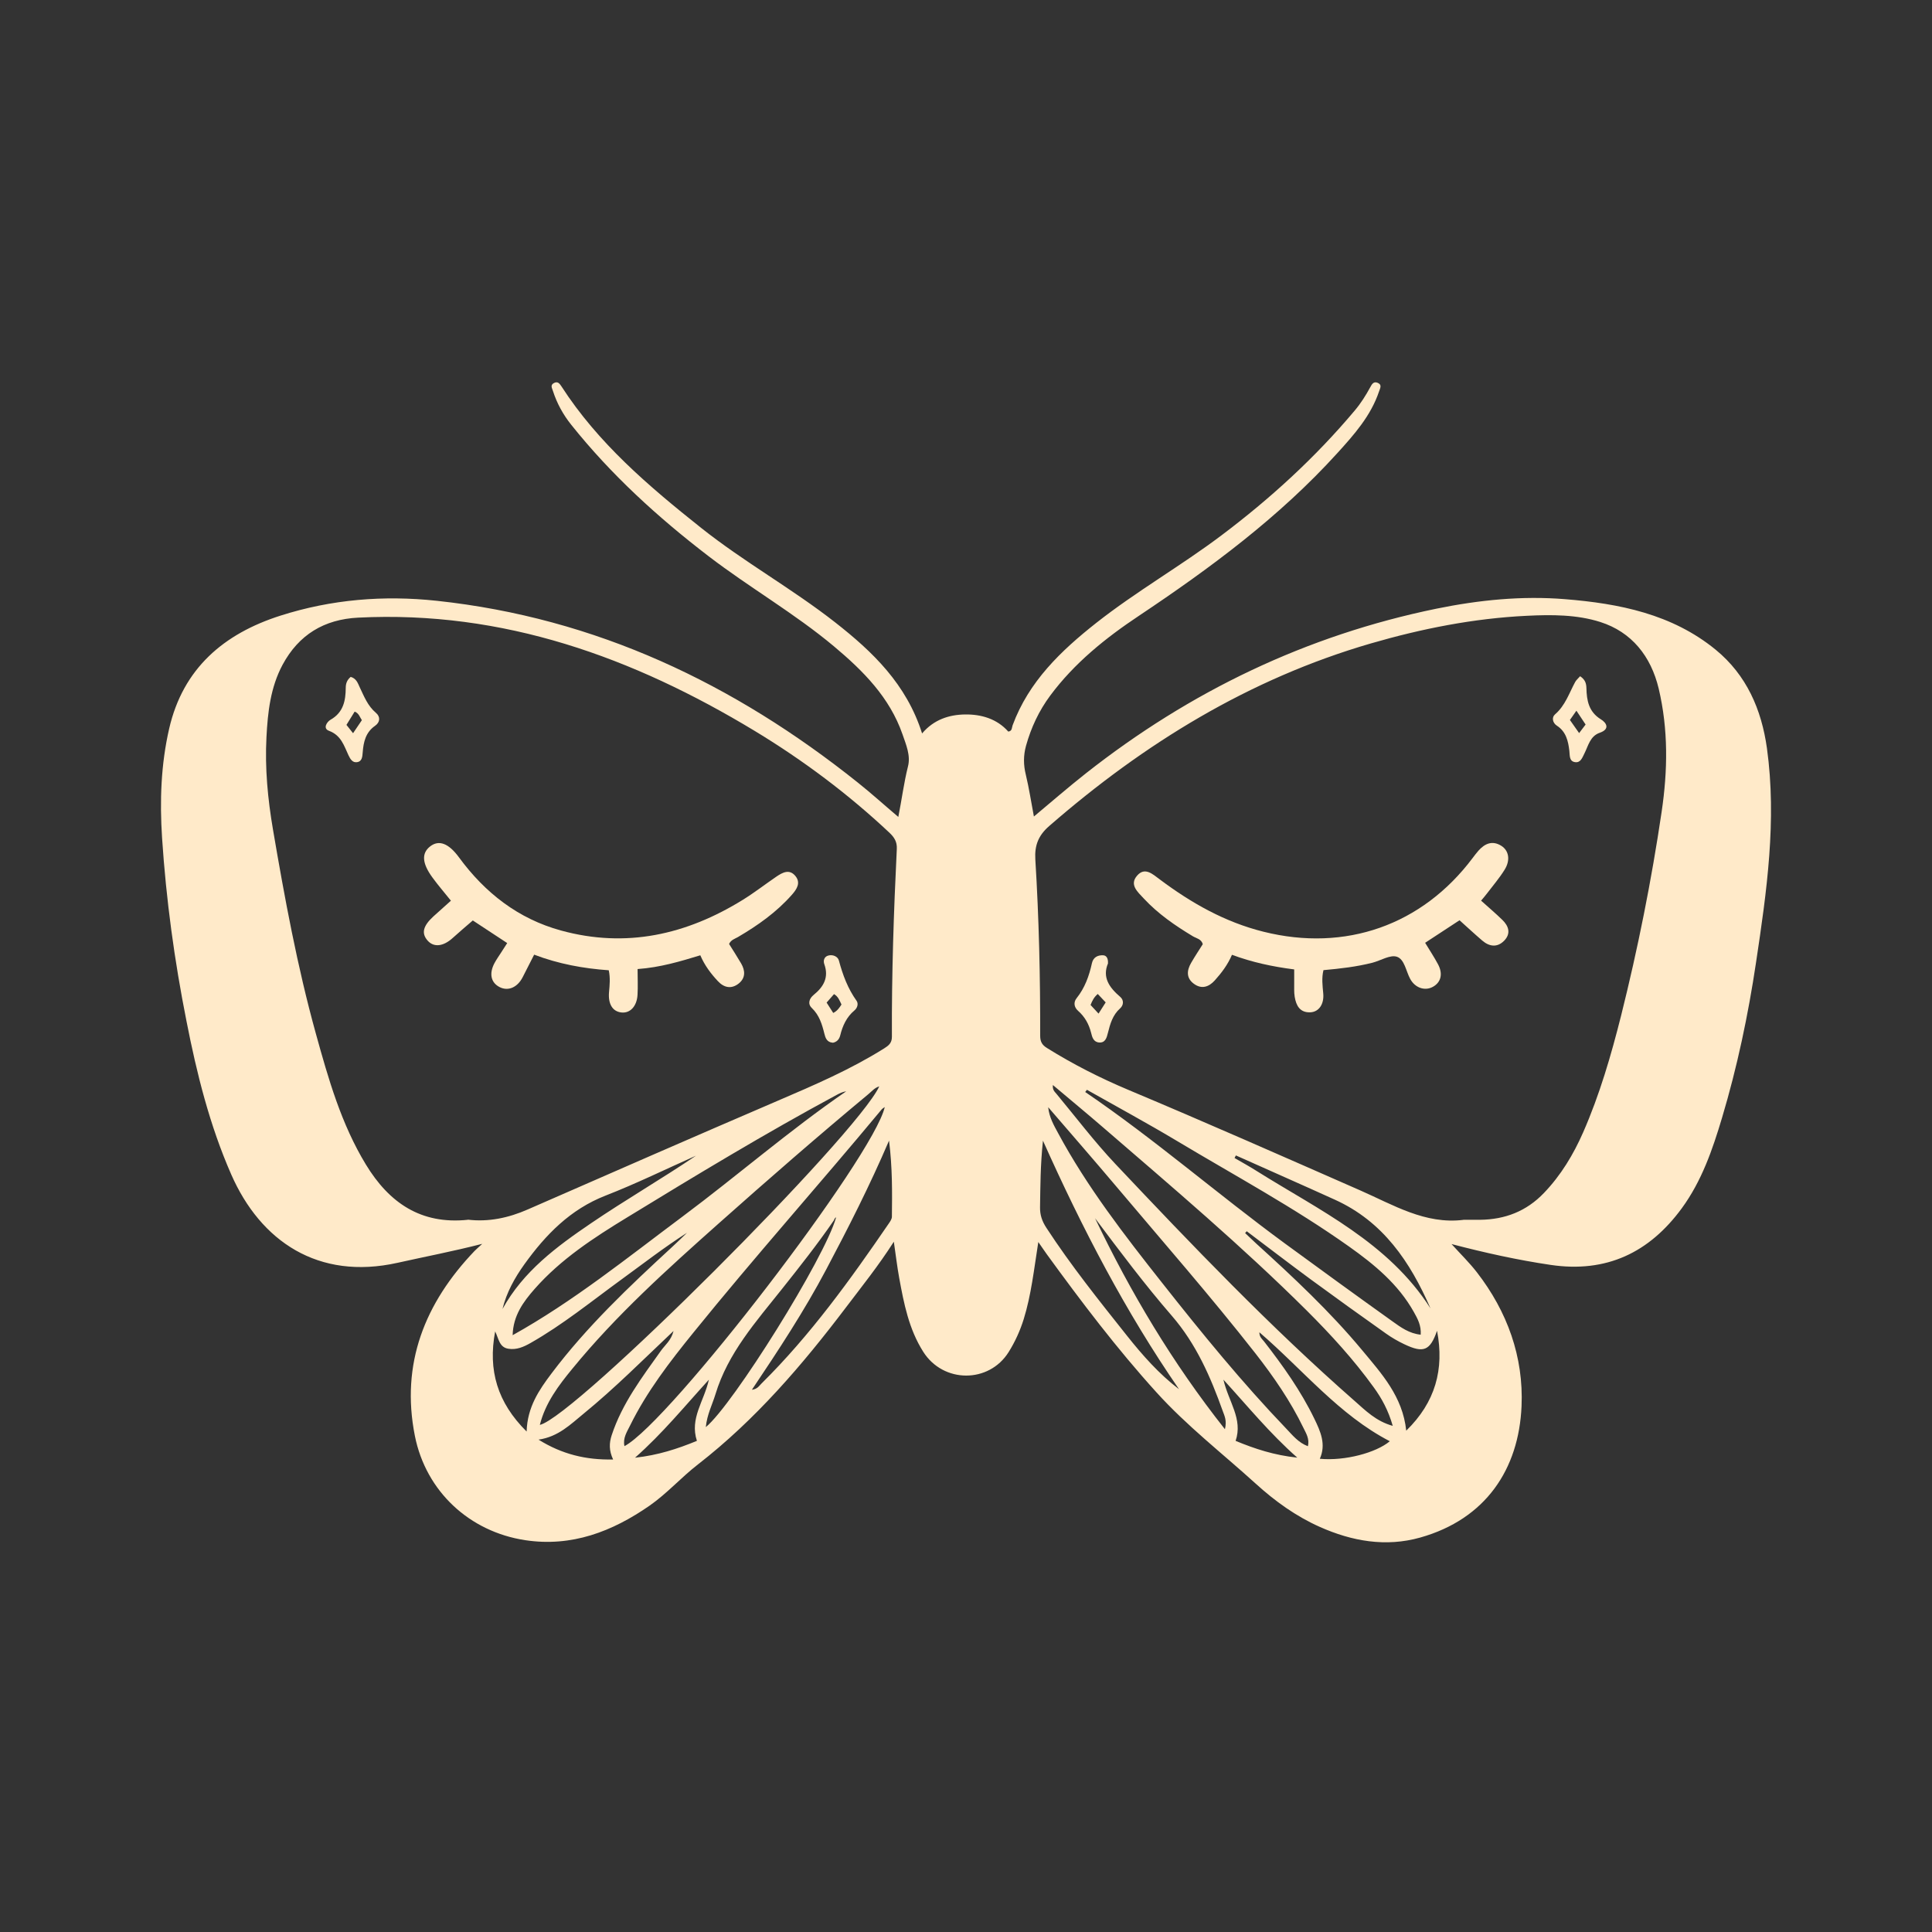 <?xml version="1.0" encoding="UTF-8"?> <svg xmlns="http://www.w3.org/2000/svg" width="96" height="96" viewBox="0 0 96 96" fill="none"><rect x="0" y="0" width="96" height="96" fill="#333333" stroke="none"/> <g clip-path="url(#clip0_675_116)"> <path d="M51.593 61.718C51.377 63.086 51.242 64.341 50.867 65.55C50.686 66.128 50.441 66.667 50.118 67.185C49.14 68.745 46.871 68.742 45.874 67.167C45.158 66.036 44.913 64.767 44.679 63.49C44.58 62.941 44.513 62.384 44.414 61.7C43.644 62.906 42.818 63.93 42.027 64.976C39.858 67.837 37.535 70.55 34.677 72.769C33.848 73.411 33.146 74.209 32.281 74.812C30.419 76.106 28.405 76.879 26.1 76.531C23.331 76.113 21.165 74.11 20.615 71.348C19.903 67.763 21.108 64.746 23.579 62.161C23.672 62.065 23.778 61.977 23.962 61.806C22.494 62.182 21.115 62.444 19.75 62.749C15.811 63.625 12.946 61.679 11.489 58.356C10.418 55.917 9.776 53.343 9.266 50.737C8.667 47.727 8.255 44.702 8.053 41.635C7.933 39.795 7.996 37.98 8.408 36.196C9.096 33.218 11.113 31.491 13.935 30.591C16.471 29.782 19.062 29.57 21.704 29.853C29.611 30.701 36.475 33.97 42.623 38.884C43.304 39.426 43.949 40.011 44.637 40.593C44.807 39.738 44.913 38.898 45.119 38.075C45.254 37.536 45.023 37.005 44.846 36.49C44.208 34.654 42.892 33.335 41.45 32.126C39.478 30.474 37.237 29.194 35.199 27.63C32.688 25.705 30.362 23.584 28.384 21.106C27.983 20.606 27.675 20.046 27.476 19.429C27.427 19.276 27.331 19.135 27.526 19.032C27.714 18.933 27.806 19.06 27.898 19.198C29.721 22.024 32.238 24.162 34.833 26.226C36.968 27.924 39.361 29.25 41.506 30.931C43.361 32.385 45.041 33.991 45.818 36.444C46.406 35.749 47.169 35.512 47.956 35.501C48.757 35.491 49.537 35.714 50.101 36.352C50.306 36.324 50.271 36.154 50.317 36.037C51.118 33.867 52.714 32.339 54.472 30.952C56.462 29.385 58.663 28.13 60.684 26.609C63.12 24.776 65.358 22.733 67.318 20.397C67.62 20.039 67.868 19.645 68.091 19.234C68.166 19.096 68.251 18.94 68.446 19.018C68.687 19.113 68.581 19.28 68.524 19.45C68.116 20.663 67.29 21.592 66.453 22.514C63.567 25.694 60.145 28.226 56.593 30.598C54.937 31.7 53.388 32.945 52.186 34.562C51.625 35.317 51.232 36.157 50.98 37.065C50.849 37.547 50.852 38.008 50.973 38.497C51.136 39.175 51.239 39.866 51.374 40.572C52.228 39.859 53.072 39.125 53.948 38.434C59.124 34.356 64.914 31.569 71.385 30.243C73.488 29.814 75.622 29.598 77.76 29.772C80.451 29.988 83.082 30.509 85.252 32.285C86.787 33.544 87.528 35.253 87.798 37.178C88.294 40.763 87.787 44.298 87.255 47.833C86.865 50.443 86.323 53.013 85.568 55.538C85.096 57.119 84.557 58.686 83.568 60.037C81.955 62.239 79.824 63.264 77.048 62.852C75.399 62.608 73.782 62.249 72.126 61.817C72.569 62.306 73.009 62.735 73.381 63.214C74.899 65.171 75.711 67.423 75.605 69.873C75.47 73 73.828 75.482 70.57 76.4C68.861 76.882 67.18 76.585 65.574 75.868C64.39 75.34 63.354 74.592 62.397 73.723C60.741 72.22 58.968 70.848 57.458 69.178C55.494 67.011 53.735 64.689 52.019 62.328C51.895 62.157 51.781 61.984 51.59 61.711L51.593 61.718ZM23.243 60.604C24.271 60.728 25.264 60.519 26.224 60.097C30.366 58.285 34.504 56.474 38.659 54.69C40.464 53.917 42.258 53.144 43.928 52.098C44.151 51.957 44.318 51.833 44.318 51.52C44.304 48.404 44.41 45.291 44.562 42.178C44.58 41.823 44.431 41.6 44.194 41.376C42.144 39.451 39.904 37.774 37.503 36.32C31.447 32.658 25.005 30.328 17.797 30.69C16.105 30.775 14.847 31.537 14.042 33.03C13.439 34.154 13.304 35.391 13.24 36.632C13.159 38.168 13.304 39.692 13.563 41.213C14.145 44.628 14.772 48.032 15.698 51.371C16.318 53.609 16.953 55.846 18.18 57.864C19.339 59.771 20.917 60.853 23.246 60.611L23.243 60.604ZM72.711 60.611C72.998 60.611 73.272 60.611 73.541 60.611C74.782 60.597 75.846 60.19 76.718 59.278C77.565 58.395 78.182 57.367 78.668 56.261C79.487 54.392 80.054 52.439 80.551 50.467C81.387 47.127 82.061 43.752 82.565 40.345C82.87 38.288 82.901 36.246 82.419 34.214C82.036 32.612 81.079 31.403 79.515 30.906C78.359 30.537 77.101 30.537 75.874 30.598C73.229 30.725 70.651 31.236 68.113 31.973C62.067 33.732 56.852 36.941 52.136 41.043C51.601 41.508 51.402 42.001 51.445 42.706C51.625 45.62 51.693 48.542 51.686 51.464C51.686 51.751 51.774 51.921 52.023 52.074C53.31 52.878 54.66 53.563 56.057 54.151C59.922 55.772 63.755 57.467 67.591 59.151C69.23 59.87 70.811 60.846 72.711 60.615V60.611ZM43.694 53.981C43.453 54.052 43.311 54.236 43.137 54.378C40.623 56.467 38.163 58.612 35.72 60.785C33.16 63.062 30.614 65.352 28.437 68.015C27.756 68.844 27.104 69.699 26.824 70.802C28.54 70.429 42.563 56.417 43.69 53.981H43.694ZM69.205 70.851C68.985 70.082 68.662 69.49 68.261 68.937C67.269 67.561 66.127 66.313 64.929 65.118C61.713 61.92 58.252 58.991 54.82 56.027C54.008 55.325 53.178 54.641 52.317 53.914C52.292 54.155 52.402 54.243 52.487 54.343C53.455 55.509 54.373 56.722 55.412 57.825C59.245 61.888 63.106 65.923 67.308 69.61C67.85 70.085 68.375 70.624 69.208 70.851H69.205ZM54.012 54.148C53.983 54.187 53.955 54.222 53.923 54.261C57.366 56.601 60.504 59.339 63.858 61.796C65.631 63.093 67.407 64.384 69.194 65.66C69.605 65.955 70.027 66.263 70.594 66.32C70.626 65.862 70.439 65.522 70.251 65.189C69.478 63.81 68.29 62.831 67.035 61.941C64.308 60.005 61.362 58.417 58.497 56.701C57.022 55.818 55.508 54.999 54.008 54.151L54.012 54.148ZM25.473 66.345C28.49 64.664 31.16 62.505 33.908 60.455C36.645 58.413 39.226 56.165 42.049 54.226C41.868 54.254 41.715 54.329 41.57 54.407C38.032 56.314 34.592 58.395 31.164 60.491C29.501 61.505 27.866 62.569 26.565 64.047C26.005 64.685 25.498 65.37 25.473 66.345ZM52.086 55.031C52.139 55.523 52.363 55.91 52.572 56.296C54.015 58.977 55.87 61.37 57.749 63.749C59.713 66.238 61.716 68.695 63.911 70.986C64.227 71.316 64.514 71.684 64.989 71.862C65.078 71.496 64.897 71.22 64.769 70.954C64.124 69.621 63.287 68.408 62.376 67.242C60.156 64.409 57.784 61.703 55.465 58.952C54.352 57.633 53.217 56.332 52.09 55.023L52.086 55.031ZM43.963 55.009C43.878 55.07 43.843 55.087 43.818 55.116C40.726 58.839 37.5 62.452 34.454 66.217C33.28 67.667 32.142 69.142 31.312 70.826C31.157 71.142 30.94 71.454 31.029 71.858C33.273 70.677 43.396 57.505 43.963 55.009ZM26.168 71.128C26.203 69.915 26.788 69.064 27.405 68.245C29.157 65.919 31.263 63.927 33.397 61.962C33.649 61.732 33.89 61.494 34.135 61.257C32.99 61.991 31.933 62.81 30.852 63.597C29.377 64.671 27.958 65.827 26.366 66.731C26.029 66.923 25.668 67.086 25.26 67.018C24.806 66.948 24.782 66.515 24.604 66.157C24.239 68.089 24.718 69.695 26.164 71.128H26.168ZM61.947 61.182C61.922 61.211 61.894 61.243 61.869 61.271C62.053 61.445 62.234 61.618 62.418 61.789C64.262 63.462 66.081 65.164 67.677 67.082C68.648 68.252 69.698 69.39 69.875 71.089C71.321 69.681 71.775 68.04 71.406 66.125C71.059 67.118 70.736 67.252 69.772 66.791C69.46 66.643 69.151 66.465 68.868 66.263C67.616 65.377 66.372 64.483 65.134 63.576C64.064 62.788 63.007 61.977 61.943 61.175L61.947 61.182ZM37.358 69.057C37.638 69.025 37.723 68.859 37.84 68.745C40.272 66.341 42.258 63.579 44.18 60.771C44.243 60.679 44.318 60.562 44.318 60.459C44.332 59.25 44.346 58.037 44.176 56.676C43.197 58.959 42.141 61.026 41.052 63.083C39.964 65.139 38.687 67.082 37.358 69.061V69.057ZM58.589 69.036C55.933 65.185 53.785 61.062 51.824 56.679C51.696 57.885 51.696 58.931 51.679 59.98C51.672 60.367 51.778 60.679 51.991 61.005C53.214 62.881 54.611 64.625 56.001 66.373C56.774 67.345 57.589 68.27 58.593 69.036H58.589ZM35.071 70.912C36.411 69.823 40.985 62.505 41.545 60.491C41.474 60.512 41.464 60.594 41.425 60.654C40.62 61.824 39.74 62.937 38.858 64.047C37.567 65.671 36.17 67.231 35.55 69.281C35.394 69.795 35.135 70.277 35.071 70.912ZM60.865 71.021C60.972 70.578 60.84 70.348 60.759 70.117C60.149 68.412 59.44 66.781 58.224 65.377C56.88 63.827 55.646 62.179 54.412 60.533C56.178 64.221 58.252 67.713 60.869 71.021H60.865ZM30.465 72.521C30.256 72.071 30.267 71.706 30.394 71.316C30.912 69.738 31.901 68.44 32.844 67.114C33.043 66.834 33.348 66.611 33.468 66.135C31.94 67.579 30.54 68.986 29.004 70.241C28.352 70.773 27.749 71.39 26.76 71.535C27.923 72.259 29.111 72.55 30.465 72.521ZM62.578 66.203C62.578 66.444 62.716 66.536 62.808 66.653C63.752 67.866 64.641 69.114 65.311 70.5C65.613 71.124 65.904 71.766 65.581 72.486C66.829 72.603 68.382 72.184 69.059 71.614C66.538 70.309 64.748 68.068 62.581 66.203H62.578ZM34.596 57.42C33.096 58.087 31.617 58.814 30.086 59.41C28.334 60.094 27.114 61.352 26.058 62.82C25.572 63.498 25.168 64.224 24.969 65.043C26.001 63.171 27.657 61.945 29.369 60.782C31.086 59.615 32.883 58.576 34.596 57.417V57.42ZM61.408 57.417C61.386 57.459 61.365 57.502 61.344 57.541C61.713 57.754 62.085 57.959 62.443 58.186C65.567 60.147 68.988 61.735 71.08 65.012C70.073 62.703 68.726 60.697 66.329 59.612C64.695 58.87 63.049 58.147 61.411 57.413L61.408 57.417ZM34.628 71.592C34.263 70.475 34.986 69.628 35.223 68.557C34 69.897 32.929 71.216 31.554 72.433C32.699 72.308 33.653 71.996 34.628 71.596V71.592ZM60.791 68.554C61.043 69.649 61.769 70.507 61.397 71.596C62.365 71.996 63.315 72.308 64.461 72.429C63.085 71.213 62.018 69.897 60.791 68.554Z" fill="#FFEAC9"></path> <path d="M26.544 47.432C26.338 47.836 26.157 48.194 25.973 48.553C25.714 49.063 25.257 49.262 24.835 49.053C24.391 48.833 24.292 48.379 24.572 47.854C24.664 47.684 24.774 47.524 24.881 47.361C24.984 47.202 25.086 47.039 25.203 46.861C24.64 46.489 24.09 46.131 23.494 45.737C23.175 46.014 22.835 46.298 22.509 46.595C22.03 47.035 21.551 47.092 21.239 46.727C20.931 46.368 21.023 46.007 21.537 45.535C21.821 45.276 22.108 45.021 22.406 44.755C22.09 44.358 21.771 43.993 21.488 43.603C20.966 42.89 20.942 42.394 21.374 42.057C21.807 41.72 22.292 41.897 22.81 42.607C24.104 44.369 25.753 45.656 27.877 46.237C31.11 47.124 34.103 46.447 36.904 44.716C37.482 44.358 38.021 43.94 38.581 43.557C38.882 43.355 39.219 43.167 39.517 43.521C39.808 43.865 39.588 44.188 39.354 44.454C38.588 45.326 37.652 45.986 36.659 46.567C36.51 46.652 36.33 46.695 36.227 46.904C36.422 47.216 36.631 47.538 36.826 47.872C37.032 48.226 37.053 48.592 36.709 48.868C36.34 49.162 35.971 49.077 35.67 48.751C35.326 48.382 35.018 47.982 34.798 47.468C33.809 47.769 32.816 48.07 31.681 48.152C31.681 48.599 31.703 49.021 31.678 49.439C31.642 50.013 31.302 50.361 30.869 50.308C30.43 50.255 30.21 49.879 30.263 49.29C30.295 48.943 30.33 48.595 30.249 48.212C28.99 48.124 27.76 47.9 26.54 47.436L26.544 47.432Z" fill="#FFEAC9"></path> <path d="M41.379 51.811C41.084 51.79 41.013 51.566 40.964 51.368C40.847 50.893 40.712 50.446 40.34 50.088C40.12 49.879 40.209 49.616 40.435 49.432C40.928 49.031 41.194 48.563 40.96 47.911C40.896 47.734 40.953 47.539 41.152 47.482C41.379 47.418 41.63 47.524 41.684 47.727C41.875 48.443 42.127 49.12 42.563 49.73C42.662 49.868 42.609 50.081 42.456 50.208C42.066 50.535 41.868 50.967 41.751 51.446C41.698 51.659 41.57 51.779 41.379 51.815V51.811ZM41.811 49.911C41.719 49.719 41.652 49.517 41.442 49.397C41.318 49.538 41.198 49.677 41.074 49.818C41.194 50.01 41.297 50.169 41.403 50.333C41.609 50.23 41.712 50.07 41.815 49.911H41.811Z" fill="#FFEAC9"></path> <path d="M17.424 33.633C17.715 33.714 17.782 33.956 17.878 34.158C18.094 34.611 18.272 35.076 18.679 35.42C18.906 35.611 18.896 35.884 18.637 36.065C18.169 36.388 18.062 36.87 18.023 37.38C18.006 37.608 17.992 37.842 17.729 37.873C17.524 37.898 17.41 37.732 17.318 37.533C17.095 37.058 16.953 36.537 16.346 36.313C16.027 36.196 16.247 35.863 16.424 35.764C17.063 35.402 17.176 34.817 17.18 34.175C17.18 33.941 17.261 33.771 17.424 33.636V33.633ZM17.545 36.43C17.722 36.168 17.85 35.98 17.981 35.785C17.878 35.633 17.832 35.438 17.623 35.359C17.485 35.583 17.35 35.803 17.215 36.019C17.325 36.154 17.417 36.271 17.541 36.43H17.545Z" fill="#FFEAC9"></path> <path d="M73.594 44.752C73.959 45.082 74.317 45.383 74.651 45.709C74.966 46.014 75.087 46.383 74.746 46.738C74.403 47.092 74.009 47.042 73.654 46.738C73.272 46.411 72.903 46.068 72.523 45.727C71.945 46.106 71.396 46.465 70.814 46.847C71.031 47.209 71.265 47.557 71.46 47.925C71.708 48.397 71.598 48.812 71.204 49.032C70.807 49.255 70.314 49.092 70.07 48.638C69.861 48.252 69.79 47.663 69.407 47.539C69.07 47.432 68.609 47.73 68.198 47.837C67.403 48.039 66.595 48.131 65.762 48.206C65.666 48.596 65.716 48.978 65.751 49.361C65.801 49.886 65.542 50.28 65.113 50.301C64.592 50.326 64.404 49.964 64.333 49.532C64.294 49.305 64.312 49.067 64.308 48.833C64.308 48.624 64.308 48.415 64.308 48.17C63.223 48.032 62.209 47.812 61.216 47.443C61.004 47.94 60.699 48.34 60.362 48.716C60.068 49.042 59.709 49.166 59.327 48.886C58.94 48.606 58.965 48.227 59.185 47.847C59.369 47.528 59.571 47.223 59.766 46.915C59.692 46.656 59.451 46.628 59.277 46.525C58.391 45.993 57.543 45.408 56.834 44.646C56.536 44.323 56.103 43.965 56.504 43.508C56.894 43.057 57.291 43.451 57.625 43.695C59.192 44.869 60.862 45.819 62.787 46.298C66.854 47.312 70.665 45.975 73.176 42.632C73.268 42.508 73.364 42.384 73.466 42.267C73.786 41.908 74.161 41.752 74.601 42.029C74.98 42.27 75.058 42.745 74.761 43.22C74.505 43.632 74.186 44.004 73.892 44.39C73.8 44.511 73.701 44.628 73.598 44.748L73.594 44.752Z" fill="#FFEAC9"></path> <path d="M55.058 47.865C54.76 48.564 55.121 49.071 55.664 49.535C55.848 49.691 55.838 49.946 55.657 50.106C55.285 50.439 55.164 50.875 55.05 51.329C54.994 51.549 54.93 51.819 54.625 51.801C54.338 51.786 54.27 51.545 54.214 51.311C54.107 50.889 53.905 50.524 53.572 50.23C53.366 50.049 53.334 49.804 53.494 49.602C53.905 49.088 54.118 48.496 54.256 47.865C54.32 47.567 54.547 47.454 54.816 47.468C54.987 47.475 55.068 47.635 55.054 47.861L55.058 47.865ZM54.941 49.808C54.792 49.652 54.668 49.521 54.547 49.39C54.355 49.553 54.274 49.727 54.189 49.936C54.306 50.063 54.43 50.198 54.586 50.365C54.71 50.17 54.813 50.01 54.941 49.808Z" fill="#FFEAC9"></path> <path d="M78.515 33.601C78.774 33.775 78.82 33.963 78.828 34.19C78.842 34.807 78.941 35.37 79.547 35.743C79.827 35.913 80.012 36.228 79.494 36.409C79.005 36.579 78.923 37.058 78.728 37.441C78.618 37.657 78.537 37.913 78.26 37.87C77.966 37.824 78.008 37.54 77.98 37.306C77.923 36.821 77.817 36.352 77.356 36.055C77.143 35.916 77.097 35.643 77.267 35.498C77.778 35.058 77.969 34.441 78.271 33.885C78.324 33.789 78.416 33.715 78.515 33.601ZM78.788 36.002C78.639 35.775 78.498 35.562 78.331 35.314C78.203 35.498 78.108 35.633 78.008 35.775C78.154 35.984 78.296 36.182 78.466 36.427C78.59 36.26 78.689 36.133 78.788 36.002Z" fill="#FFEAC9"></path> </g> <defs> <clipPath id="clip0_675_116"> <rect width="80" height="57.641" fill="white" transform="translate(8 19)"></rect> </clipPath> </defs> </svg> 